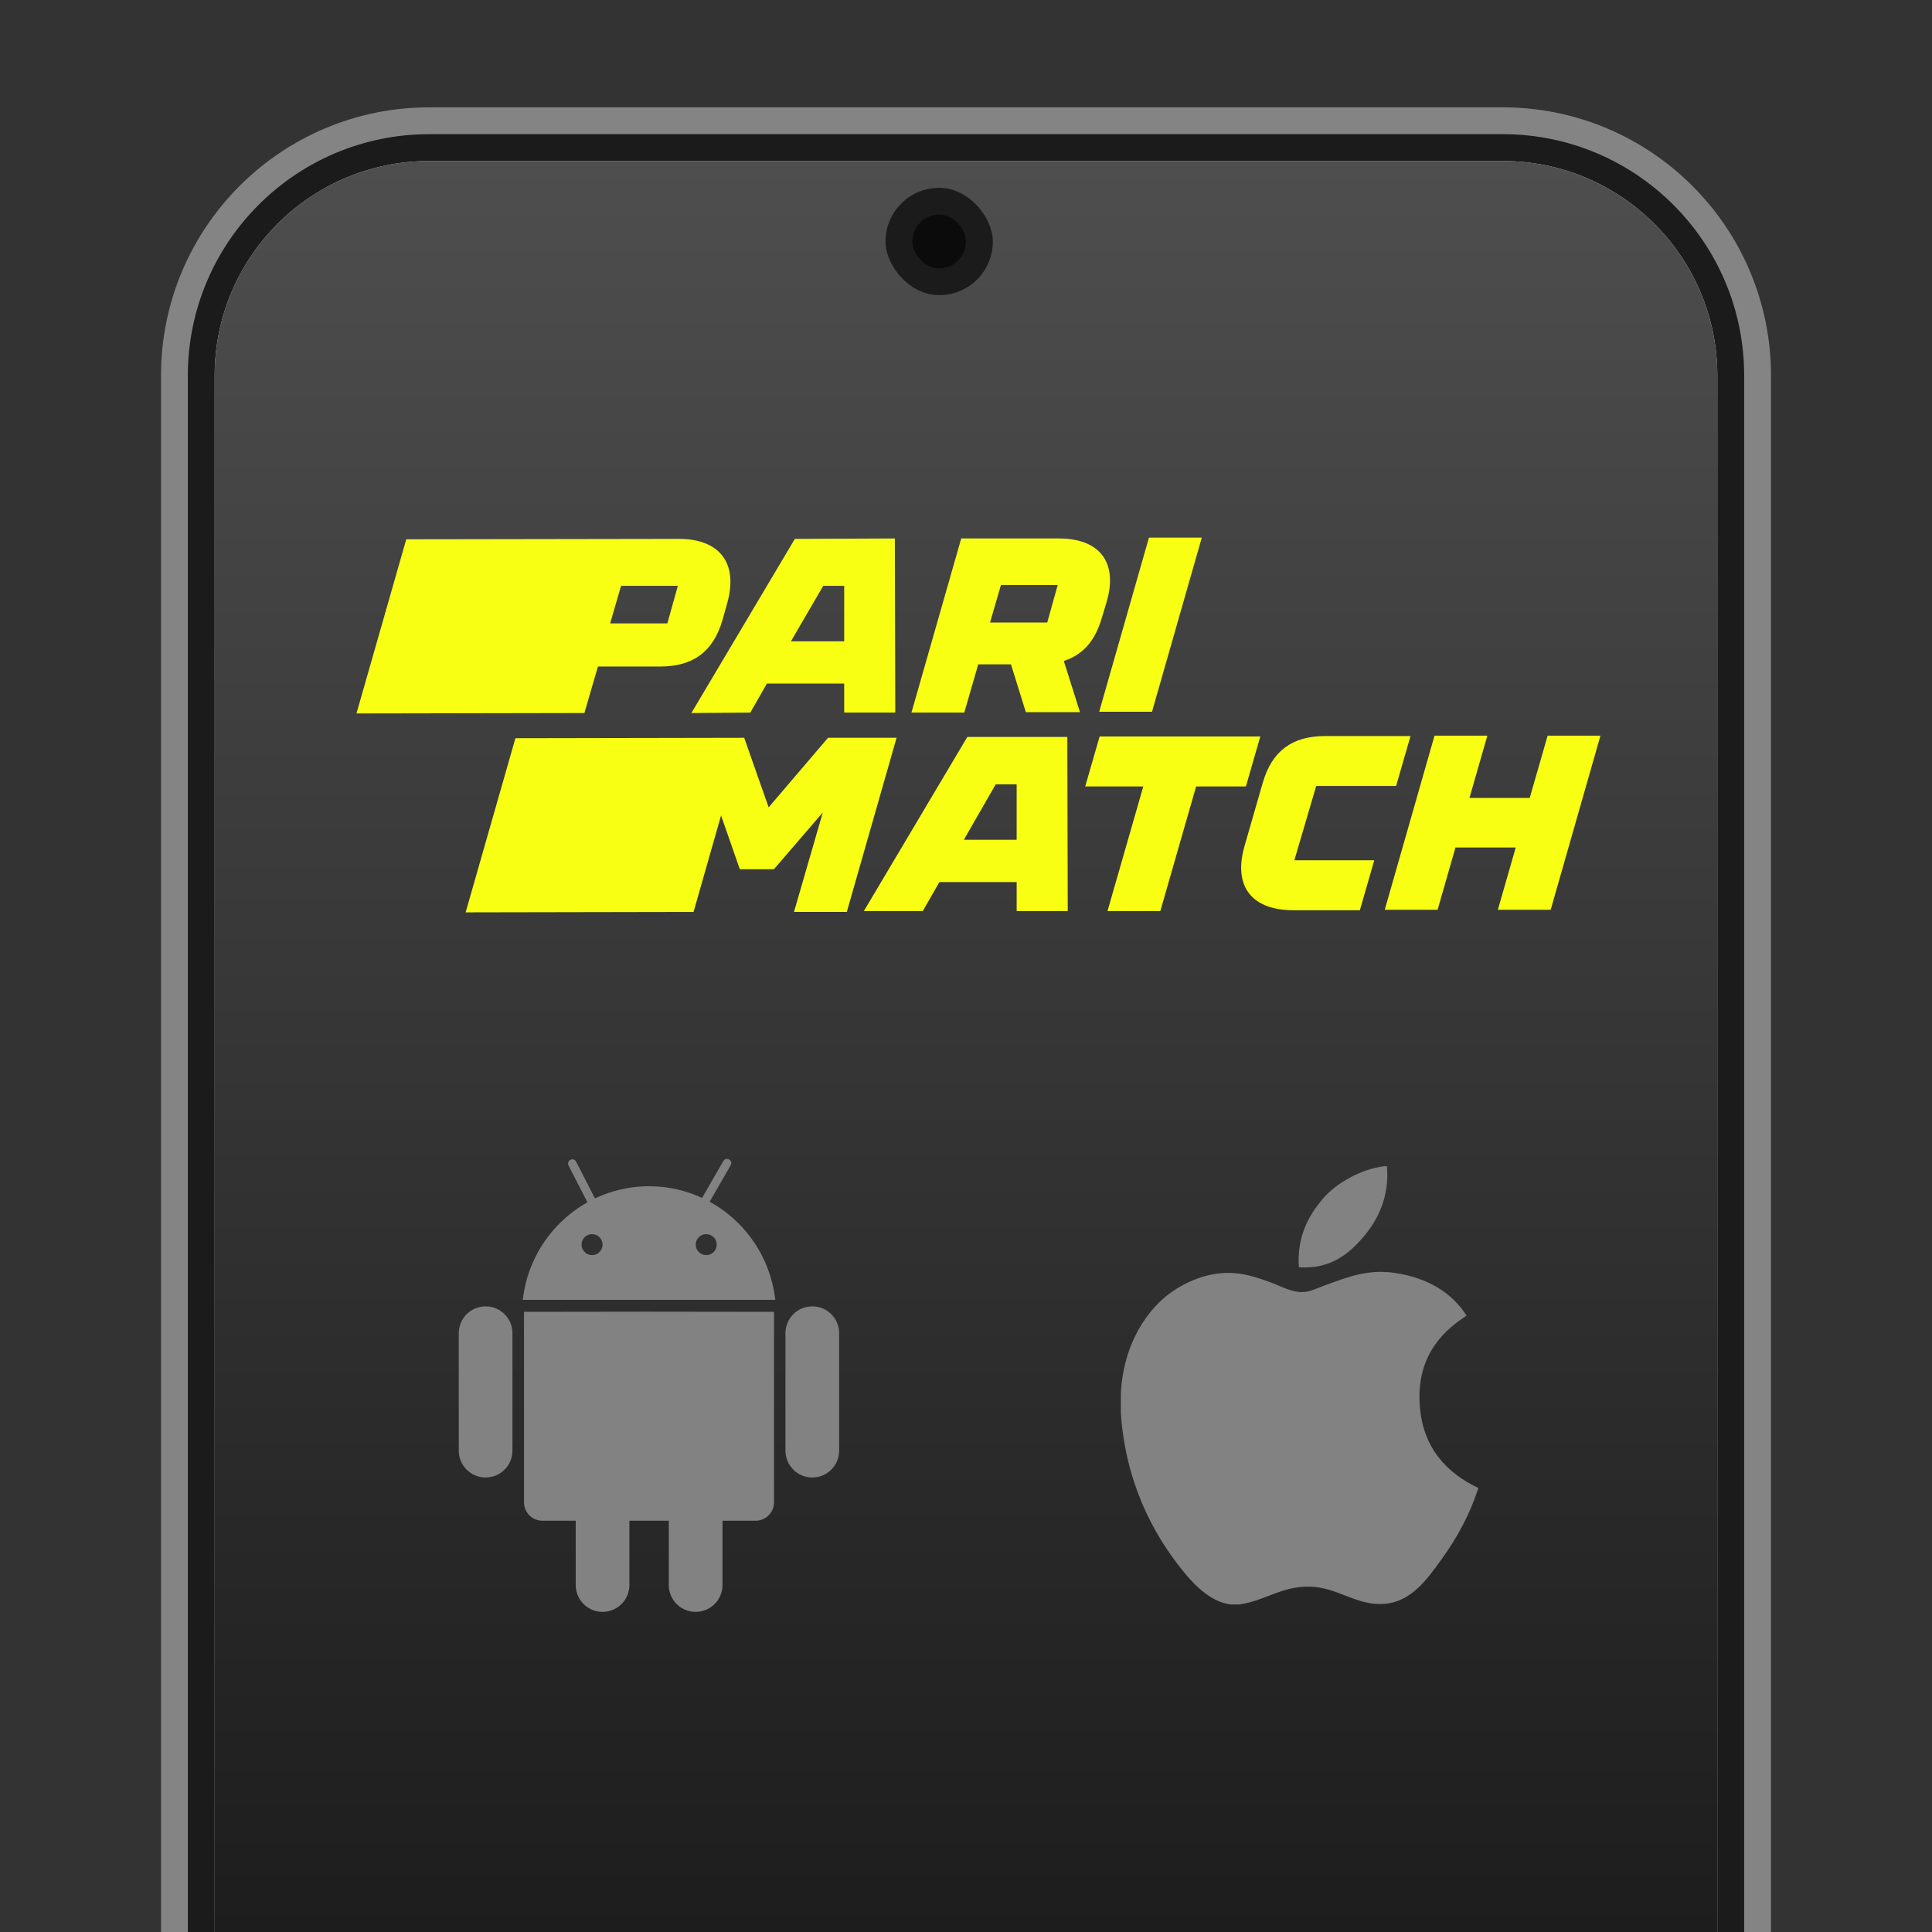 <svg width="81" height="81" viewBox="0 0 81 81" fill="none" xmlns="http://www.w3.org/2000/svg">
<rect x="0" y="0" width="81" height="81" fill="#333333" stroke="none"/>
<path d="M6.75 15.75C6.75 9.537 11.787 4.5 18 4.5H63C69.213 4.5 74.25 9.537 74.25 15.75V81H6.75V15.75Z" fill="#848484"/>
<path d="M7.875 15.75C7.875 10.158 12.408 5.625 18 5.625H63C68.592 5.625 73.125 10.158 73.125 15.75V81H7.875V15.75Z" fill="#1B1B1B"/>
<path d="M9 15.75C9 10.779 13.029 6.75 18 6.75H63C67.971 6.75 72 10.779 72 15.75V81H9V15.75Z" fill="#D9D9D9"/>
<path d="M9 15.75C9 10.779 13.029 6.75 18 6.75H63C67.971 6.75 72 10.779 72 15.75V81H9V15.75Z" fill="url(#paint0_linear_875_25272)"/>
<path d="M32.451 62.984C32.451 63.411 32.107 63.757 31.679 63.757H22.741C22.314 63.757 21.969 63.411 21.969 62.984V54.999C24.312 54.99 29.778 54.99 32.451 54.999V62.984Z" fill="#828282"/>
<path d="M25.282 50.904C25.326 50.991 25.293 51.099 25.205 51.144C25.118 51.188 25.01 51.154 24.966 51.066L23.836 48.864C23.791 48.777 23.827 48.67 23.914 48.625C24.001 48.58 24.108 48.615 24.153 48.702L25.282 50.904L25.282 50.904Z" fill="#828282"/>
<path d="M29.398 50.996C29.349 51.081 29.241 51.111 29.155 51.06C29.07 51.012 29.041 50.903 29.091 50.818L30.328 48.675C30.377 48.59 30.486 48.56 30.571 48.61C30.656 48.659 30.685 48.768 30.636 48.852L29.398 50.996L29.398 50.996Z" fill="#828282"/>
<path d="M35.182 60.819C35.182 61.441 34.679 61.945 34.056 61.945C33.434 61.945 32.93 61.441 32.93 60.819V55.895C32.93 55.272 33.434 54.77 34.056 54.77C34.678 54.77 35.182 55.272 35.182 55.895V60.819Z" fill="#828282"/>
<path d="M21.485 60.819C21.485 61.441 20.981 61.945 20.361 61.945C19.738 61.945 19.234 61.441 19.234 60.819V55.895C19.234 55.272 19.737 54.77 20.361 54.77C20.981 54.77 21.485 55.272 21.485 55.895V60.819Z" fill="#828282"/>
<path d="M26.388 66.454C26.388 67.075 25.884 67.579 25.261 67.579C24.64 67.579 24.137 67.075 24.137 66.454V61.529C24.137 60.908 24.64 60.402 25.261 60.402C25.884 60.402 26.388 60.908 26.388 61.529V66.454Z" fill="#828282"/>
<path d="M30.291 66.454C30.291 67.075 29.787 67.579 29.164 67.579C28.543 67.579 28.039 67.075 28.039 66.454V61.529C28.039 60.908 28.543 60.402 29.164 60.402C29.787 60.402 30.291 60.908 30.291 61.529V66.454Z" fill="#828282"/>
<path d="M27.211 49.734C24.474 49.734 22.219 51.818 21.918 54.496H32.504C32.203 51.818 29.95 49.734 27.211 49.734V49.734ZM24.823 52.621C24.579 52.621 24.381 52.425 24.381 52.181C24.381 51.939 24.579 51.742 24.823 51.742C25.065 51.742 25.262 51.939 25.262 52.181C25.262 52.425 25.065 52.621 24.823 52.621ZM29.609 52.621C29.366 52.621 29.168 52.425 29.168 52.181C29.168 51.939 29.366 51.742 29.609 51.742C29.853 51.742 30.049 51.939 30.049 52.181C30.049 52.425 29.853 52.621 29.609 52.621Z" fill="#828282"/>
<g clip-path="url(#clip0_875_25272)">
<path d="M58.019 48.895C58.062 48.895 58.105 48.895 58.15 48.895C58.255 50.19 57.76 51.159 57.159 51.86C56.569 52.556 55.762 53.231 54.455 53.129C54.368 51.852 54.864 50.955 55.464 50.256C56.021 49.604 57.041 49.024 58.019 48.895Z" fill="#828282"/>
<path d="M61.973 62.381C61.973 62.394 61.973 62.405 61.973 62.417C61.605 63.529 61.082 64.482 60.443 65.366C59.859 66.169 59.145 67.25 57.868 67.25C56.765 67.25 56.032 66.54 54.902 66.521C53.706 66.502 53.049 67.114 51.955 67.268C51.83 67.268 51.705 67.268 51.583 67.268C50.78 67.152 50.132 66.516 49.66 65.943C48.268 64.251 47.192 62.064 46.992 59.266C46.992 58.991 46.992 58.718 46.992 58.443C47.077 56.441 48.05 54.812 49.343 54.023C50.026 53.604 50.964 53.246 52.009 53.406C52.457 53.475 52.915 53.629 53.316 53.781C53.696 53.927 54.171 54.186 54.621 54.172C54.926 54.163 55.23 54.004 55.537 53.892C56.438 53.567 57.32 53.194 58.484 53.369C59.882 53.58 60.874 54.202 61.488 55.16C60.305 55.913 59.37 57.048 59.529 58.985C59.671 60.745 60.695 61.774 61.973 62.381Z" fill="#828282"/>
</g>
<g clip-path="url(#clip1_875_25272)">
<path fill-rule="evenodd" clip-rule="evenodd" d="M24.501 29.894L25.069 27.944H27.686C29.059 27.944 29.901 27.317 30.286 26.011L30.487 25.295C30.963 23.613 30.176 22.575 28.419 22.593L17.032 22.611L14.945 29.912L24.501 29.894ZM28.419 24.561L27.979 26.136H25.581L26.039 24.561H28.419ZM31.457 29.876L32.153 28.659H35.393V29.876H37.535L37.517 22.575L33.325 22.593L28.986 29.894L31.457 29.876ZM34.515 24.561H35.393V26.888H33.16L34.515 24.561ZM46.395 25.241L46.194 25.903C45.919 26.87 45.389 27.46 44.601 27.711L45.279 29.858H43.009L42.386 27.854H41.013L40.428 29.876H38.213L40.3 22.575H44.345C46.084 22.557 46.89 23.559 46.395 25.241ZM44.345 24.526H41.965L41.508 26.1H43.906L44.345 24.526ZM48.299 29.84L50.386 22.539H48.171L46.084 29.84H48.299ZM32.226 33.849L34.716 30.932H37.59L35.503 38.233H33.288L34.496 34.064L32.446 36.444H31.018L30.231 34.189L29.078 38.233L19.522 38.251L21.609 30.95L31.201 30.932L32.226 33.849ZM40.556 30.896L36.217 38.198H38.688L39.384 36.981H42.624V38.198H44.766L44.748 30.896H40.556ZM40.409 35.209L41.746 32.883H42.624V35.209H40.409ZM52.839 30.878L52.235 32.972H50.148L48.647 38.198H46.432L47.933 32.972H45.498L46.102 30.878H52.839ZM55.182 32.954H58.532L59.137 30.86H55.549C54.176 30.86 53.334 31.487 52.949 32.793L52.18 35.46C51.686 37.178 52.491 38.162 54.23 38.162H57.013L57.617 36.068H54.267L55.182 32.954ZM64.134 33.455L64.885 30.843H67.1L65.013 38.144H62.798L63.548 35.531H61.022L60.272 38.144H58.056L60.143 30.843H62.358L61.608 33.455H64.134Z" fill="#F8FF13"/>
</g>
<rect x="37.125" y="7.875" width="4.5" height="4.5" rx="2.25" fill="#1B1B1B"/>
<rect x="38.25" y="9" width="2.25" height="2.25" rx="1.125" fill="#0B0B0B"/>
<defs>
<linearGradient id="paint0_linear_875_25272" x1="40.5" y1="6.75" x2="40.5" y2="81" gradientUnits="userSpaceOnUse">
<stop stop-color="#4E4E4E"/>
<stop offset="1" stop-color="#1D1D1D"/>
</linearGradient>
<clipPath id="clip0_875_25272">
<rect width="18.375" height="18.375" fill="white" transform="translate(45.293 48.895)"/>
</clipPath>
<clipPath id="clip1_875_25272">
<rect width="52.158" height="15.75" fill="white" transform="translate(14.945 22.5)"/>
</clipPath>
</defs>
</svg>
